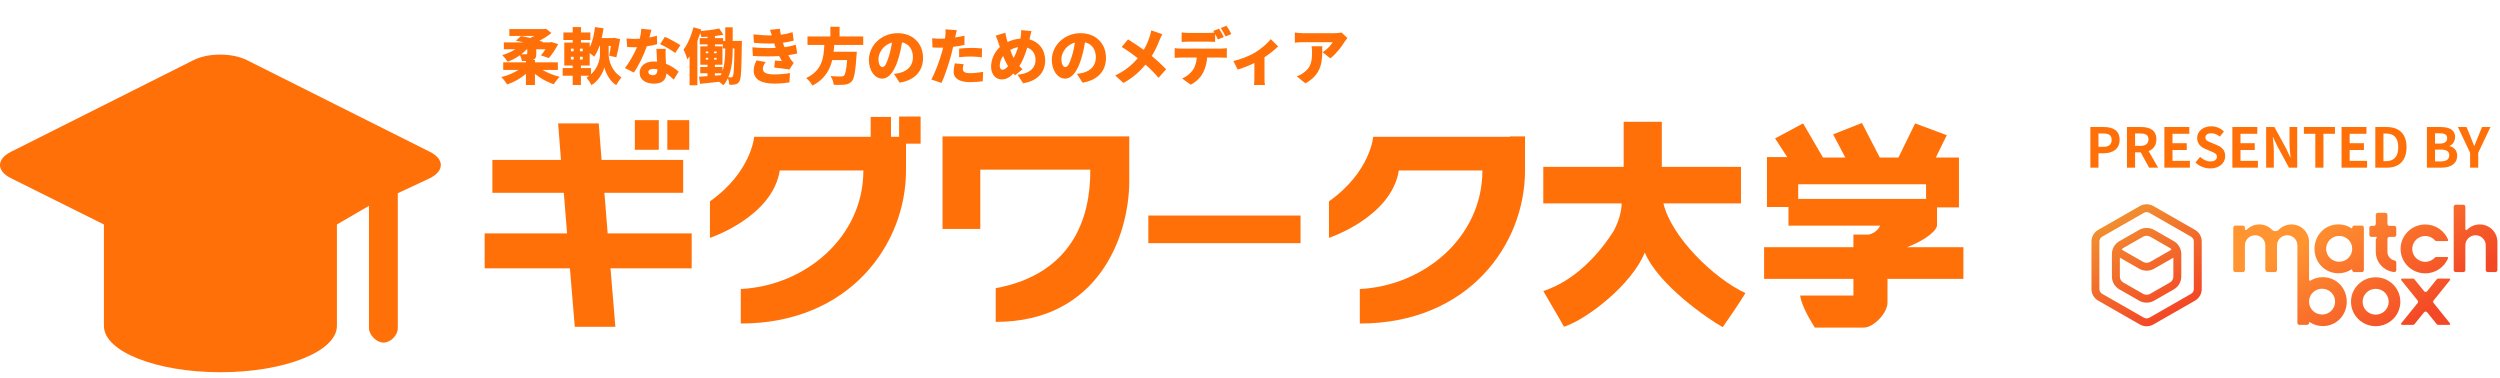 <svg width="410" height="62" viewBox="0 0 410 62" fill="none" xmlns="http://www.w3.org/2000/svg">
<path d="M147.453 22.435H146.121V19.173H142.793V22.435H123.687C123.687 22.435 123.221 28.226 116.431 33.019V39.011C116.431 39.011 126.683 35.616 127.881 27.96H141.595C141.595 38.878 132.075 46.866 121.49 47.398C121.49 50.66 121.49 50.66 121.49 53.057C139.265 53.057 148.585 40.142 148.585 27.96V23.566H150.981V19.106H147.453V22.435Z" fill="#FF7009"/>
<path d="M160.701 22.368H154.909H154.576V37.546H160.767V27.827H178.808C178.874 35.815 175.812 44.935 163.297 47.265C163.297 51.06 163.297 50.86 163.297 52.791C180.206 52.791 185.198 38.611 185.198 29.691V22.368H160.701Z" fill="#FF7009"/>
<path d="M213.291 35.349H188.327V39.876H213.291V35.349Z" fill="#FF7009"/>
<path d="M247.641 22.435H244.312H225.207C225.207 22.435 224.741 28.226 217.951 33.019V39.011C217.951 39.011 228.203 35.616 229.401 27.96H243.114C243.114 38.878 233.595 46.866 223.01 47.399C223.01 50.66 223.01 50.66 223.01 53.057C240.784 53.057 250.104 40.142 250.104 27.96V24.765V22.368H248.972H247.641V22.435Z" fill="#FF7009"/>
<path d="M272.804 33.352H285.519V27.361H272.538V19.972H266.281V27.361H253.1V33.352H265.948C265.948 34.284 265.681 35.882 264.683 37.812C262.22 41.74 258.226 46.067 253.1 47.731C254.165 49.595 255.696 52.125 256.495 53.59C260.356 52.325 267.678 46.6 269.742 41.407C272.006 46.8 280.26 52.391 282.524 53.656C283.788 51.859 285.186 49.795 286.252 48.064C281.059 45.668 274.069 38.811 272.804 33.352Z" fill="#FF7009"/>
<path d="M113.436 38.279H99.656L99.123 31.622H112.038V26.229H98.657L98.191 20.238H91.534L92 26.229H80.75V31.622H92.466L92.999 38.279H79.485V44.004H93.465L94.263 53.59H100.92L100.122 44.004H113.436V38.279Z" fill="#FF7009"/>
<path d="M108.043 19.705H104.116V24.565H108.043V19.705Z" fill="#FF7009"/>
<path d="M113.036 19.705H109.441V24.565H113.036V19.705Z" fill="#FF7009"/>
<path d="M321.933 40.542H312.747C314.744 39.81 317.407 38.279 317.673 37.014V36.947V34.018H321.268V30.29V26.296V25.83H317.473L319.271 22.169L314.078 20.238L311.349 25.83H308.286L305.357 20.171L300.631 22.035L302.628 25.83H298.967L295.705 20.238L291.111 22.701L293.108 25.763H289.78V30.224V33.951H293.308V37.014H308.353C308.087 37.546 307.488 38.279 306.422 38.478H303.959V40.542H289.314V45.734H303.959V48.464H298.168H297.635H295.239C295.372 50.261 297.635 53.723 297.635 53.723H305.69C307.221 53.723 309.551 51.393 309.551 49.595V48.464V45.734H322V40.542H321.933ZM315.875 30.224V32.62H294.906V30.224H315.875Z" fill="#FF7009"/>
<path d="M70.498 24.898L40.475 9.853C38.078 8.655 34.151 8.655 31.754 9.853L1.797 24.898C-0.599 26.096 -0.599 28.027 1.797 29.225L17.042 36.814V53.456C17.042 57.65 25.63 61.045 36.148 61.045C46.666 61.045 55.253 57.65 55.253 53.456V36.814L60.512 33.752V53.789C60.512 54.921 61.711 56.186 62.909 56.186C64.04 56.186 65.239 54.988 65.239 53.856V31.688L70.498 29.225C72.894 28.027 72.894 26.096 70.498 24.898Z" fill="#FF7009"/>
<path d="M342.819 27.5H344.151V25.133H345.042C346.473 25.133 347.616 24.449 347.616 22.928C347.616 21.353 346.482 20.831 345.006 20.831H342.819V27.5ZM344.151 24.08V21.893H344.907C345.825 21.893 346.311 22.154 346.311 22.928C346.311 23.693 345.87 24.08 344.952 24.08H344.151ZM348.822 27.5H350.154V24.98H351.081L352.449 27.5H353.934L352.377 24.773C353.142 24.476 353.646 23.855 353.646 22.856C353.646 21.326 352.539 20.831 351.144 20.831H348.822V27.5ZM350.154 23.927V21.893H351.018C351.873 21.893 352.35 22.136 352.35 22.856C352.35 23.567 351.873 23.927 351.018 23.927H350.154ZM354.957 27.5H359.142V26.384H356.289V24.602H358.629V23.486H356.289V21.947H359.043V20.831H354.957V27.5ZM362.483 27.626C364.022 27.626 364.931 26.699 364.931 25.61C364.931 24.647 364.4 24.134 363.59 23.801L362.717 23.432C362.15 23.207 361.682 23.036 361.682 22.559C361.682 22.118 362.051 21.857 362.636 21.857C363.185 21.857 363.626 22.055 364.049 22.406L364.724 21.569C364.184 21.02 363.41 20.714 362.636 20.714C361.286 20.714 360.332 21.551 360.332 22.64C360.332 23.612 361.007 24.152 361.682 24.431L362.573 24.809C363.167 25.061 363.572 25.214 363.572 25.709C363.572 26.177 363.203 26.474 362.51 26.474C361.925 26.474 361.295 26.177 360.818 25.736L360.053 26.654C360.701 27.275 361.592 27.626 362.483 27.626ZM366.11 27.5H370.295V26.384H367.442V24.602H369.782V23.486H367.442V21.947H370.196V20.831H366.11V27.5ZM371.647 27.5H372.907V24.827C372.907 24.062 372.808 23.225 372.745 22.505H372.79L373.465 23.936L375.391 27.5H376.741V20.831H375.481V23.495C375.481 24.251 375.589 25.133 375.652 25.826H375.607L374.941 24.386L373.006 20.831H371.647V27.5ZM379.711 27.5H381.043V21.947H382.933V20.831H377.839V21.947H379.711V27.5ZM384.013 27.5H388.198V26.384H385.345V24.602H387.685V23.486H385.345V21.947H388.099V20.831H384.013V27.5ZM389.55 27.5H391.449C393.411 27.5 394.671 26.384 394.671 24.143C394.671 21.893 393.411 20.831 391.377 20.831H389.55V27.5ZM390.882 26.429V21.902H391.296C392.538 21.902 393.312 22.514 393.312 24.143C393.312 25.763 392.538 26.429 391.296 26.429H390.882ZM398.014 27.5H400.39C401.857 27.5 402.973 26.879 402.973 25.538C402.973 24.638 402.442 24.134 401.722 23.963V23.918C402.289 23.72 402.631 23.09 402.631 22.478C402.631 21.236 401.587 20.831 400.219 20.831H398.014V27.5ZM399.346 23.549V21.857H400.138C400.939 21.857 401.335 22.091 401.335 22.676C401.335 23.207 400.966 23.549 400.12 23.549H399.346ZM399.346 26.474V24.53H400.273C401.191 24.53 401.677 24.809 401.677 25.457C401.677 26.15 401.182 26.474 400.273 26.474H399.346ZM405.098 27.5H406.43V25.061L408.437 20.831H407.051L406.385 22.46C406.196 22.955 405.998 23.423 405.791 23.936H405.755C405.548 23.423 405.368 22.955 405.179 22.46L404.513 20.831H403.1L405.098 25.061V27.5Z" fill="#FF7009"/>
<path d="M382.812 44.755C382.815 44.755 382.819 44.755 382.822 44.757C382.867 44.765 382.91 44.773 382.954 44.776C383.061 44.793 383.169 44.803 383.278 44.81C383.285 44.81 383.292 44.81 383.298 44.81C383.333 44.81 383.364 44.814 383.398 44.814C383.409 44.814 383.419 44.814 383.431 44.814C383.453 44.814 383.474 44.814 383.497 44.814C384.304 44.814 385.018 44.585 385.609 44.194C385.639 44.175 385.68 44.173 385.712 44.189C385.745 44.206 385.766 44.241 385.766 44.276V44.289C385.766 44.472 385.914 44.621 386.098 44.621H387.343C387.525 44.621 387.675 44.472 387.675 44.289V37.33C387.675 37.149 387.525 37 387.343 37H386.098C385.915 37 385.766 37.149 385.766 37.33V37.342C385.766 37.377 385.746 37.41 385.715 37.424C385.683 37.443 385.645 37.44 385.616 37.42C385.026 37.026 384.307 36.796 383.497 36.796C381.263 36.796 379.58 38.59 379.58 40.805C379.58 42.788 380.928 44.433 382.812 44.755ZM383.625 38.687C384.807 38.687 385.765 39.635 385.765 40.805C385.765 41.976 384.807 42.924 383.625 42.924C383.407 42.924 383.197 42.89 382.998 42.83C382.995 42.83 382.991 42.83 382.989 42.829C382.118 42.558 381.488 41.755 381.488 40.806C381.488 39.635 382.446 38.687 383.625 38.687Z" fill="url(#paint0_linear_2509_23696)"/>
<path d="M388.908 38.849H389.295H389.675C389.723 38.849 389.764 38.878 389.785 38.922C389.802 38.967 389.792 39.017 389.758 39.05C389.675 39.131 389.629 39.244 389.629 39.357V40.51V41.306C389.629 43.018 390.941 44.434 392.622 44.616C392.716 44.627 392.81 44.597 392.88 44.535C392.95 44.472 392.99 44.383 392.99 44.288V43.044C392.99 42.886 392.878 42.75 392.719 42.721C392.047 42.595 391.537 42.009 391.537 41.306V39.179C391.537 38.996 391.685 38.85 391.87 38.85H392.657C392.841 38.85 392.989 38.703 392.989 38.52V37.373C392.989 37.191 392.841 37.044 392.657 37.044H391.87C391.685 37.044 391.537 36.896 391.537 36.716V35.231C391.537 35.049 391.389 34.903 391.215 34.903H389.971C389.778 34.903 389.629 35.049 389.629 35.231V36.716C389.629 36.896 389.48 37.044 389.295 37.044H388.908C388.726 37.044 388.577 37.191 388.577 37.373V38.519C388.577 38.702 388.726 38.849 388.908 38.849Z" fill="url(#paint1_linear_2509_23696)"/>
<path d="M397.744 44.829C399.422 44.829 400.86 43.817 401.472 42.376C401.493 42.325 401.488 42.268 401.457 42.222C401.426 42.176 401.374 42.148 401.318 42.148H399.558C399.466 42.148 399.377 42.186 399.314 42.255C398.925 42.675 398.366 42.94 397.744 42.94C396.564 42.94 395.605 41.993 395.605 40.821C395.605 39.652 396.564 38.702 397.744 38.702C398.384 38.702 398.956 38.983 399.348 39.427C399.411 39.498 399.504 39.538 399.598 39.538H401.337C401.393 39.538 401.444 39.512 401.475 39.466C401.505 39.421 401.512 39.364 401.492 39.313C400.89 37.847 399.439 36.812 397.744 36.812C395.509 36.812 393.697 38.607 393.697 40.821C393.697 43.035 395.509 44.829 397.744 44.829Z" fill="url(#paint2_linear_2509_23696)"/>
<path d="M406.682 36.805C405.863 36.805 405.128 37.143 404.602 37.684C404.555 37.732 404.484 37.749 404.421 37.724C404.357 37.699 404.316 37.637 404.316 37.57V33.907C404.316 33.724 404.168 33.577 403.985 33.577H402.74C402.557 33.577 402.408 33.724 402.408 33.907V44.288C402.408 44.471 402.557 44.62 402.74 44.62H403.985C404.168 44.62 404.316 44.471 404.316 44.288V40.261C404.303 39.344 405.045 38.592 405.971 38.58C406.894 38.568 407.654 39.302 407.664 40.217V40.26V44.287C407.664 44.47 407.814 44.619 407.997 44.619H409.241C409.425 44.619 409.574 44.47 409.574 44.287V39.669C409.573 38.087 408.28 36.805 406.682 36.805Z" fill="url(#paint3_linear_2509_23696)"/>
<path d="M380.948 45.456C380.187 45.456 379.504 45.66 378.935 46.013C378.885 46.048 378.82 46.048 378.767 46.017C378.714 45.989 378.681 45.933 378.681 45.874V44.295C378.681 44.293 378.684 44.291 378.684 44.289V39.669C378.684 39.667 378.684 39.665 378.684 39.665C378.684 39.663 378.684 39.661 378.684 39.66C378.684 38.083 377.394 36.805 375.804 36.805C375.803 36.805 375.801 36.805 375.798 36.805C375.797 36.805 375.796 36.805 375.796 36.805C375.788 36.805 375.78 36.806 375.773 36.806C375.696 36.806 375.617 36.811 375.542 36.818C375.502 36.823 375.464 36.827 375.425 36.832C375.382 36.837 375.34 36.844 375.297 36.851C374.68 36.957 374.129 37.254 373.714 37.684C373.567 37.831 373.366 37.912 373.157 37.91C372.949 37.909 372.749 37.823 372.605 37.676C372.08 37.139 371.346 36.805 370.533 36.805C369.714 36.805 368.977 37.143 368.452 37.684C368.405 37.732 368.333 37.749 368.27 37.723C368.208 37.699 368.165 37.637 368.165 37.57V37.33C368.165 37.149 368.017 37 367.834 37H366.59C366.407 37 366.258 37.149 366.258 37.33V44.289C366.258 44.472 366.407 44.621 366.59 44.621H367.834C368.017 44.621 368.165 44.472 368.165 44.289V40.261C368.153 39.344 368.895 38.592 369.818 38.58C370.743 38.568 371.501 39.302 371.514 40.217V40.26V44.287C371.514 44.47 371.663 44.619 371.846 44.619H371.851H373.089H373.097C373.28 44.619 373.429 44.47 373.429 44.287V40.261C373.417 39.344 374.156 38.592 375.081 38.58C376.005 38.568 376.765 39.302 376.776 40.217V40.26V42.553C376.776 42.555 376.774 42.556 376.774 42.557V52.95C376.774 53.135 376.922 53.278 377.106 53.278H378.35C378.535 53.278 378.681 53.135 378.681 52.95V52.937C378.681 52.9 378.702 52.869 378.735 52.849C378.768 52.832 378.809 52.834 378.838 52.855C379.427 53.247 380.144 53.475 380.95 53.475C380.975 53.475 380.996 53.474 381.018 53.472C381.028 53.474 381.039 53.475 381.05 53.475C381.084 53.475 381.116 53.469 381.148 53.469C381.155 53.467 381.162 53.467 381.169 53.467C381.279 53.463 381.387 53.453 381.495 53.438C381.538 53.43 381.582 53.425 381.626 53.416C381.628 53.416 381.631 53.416 381.635 53.416C383.52 53.093 384.869 51.447 384.869 49.464C384.866 47.253 383.184 45.456 380.948 45.456ZM381.458 51.489C381.455 51.49 381.452 51.49 381.448 51.49C381.249 51.552 381.039 51.584 380.819 51.584C379.638 51.584 378.68 50.636 378.68 49.465C378.68 48.297 379.638 47.348 380.819 47.348C382 47.348 382.958 48.297 382.958 49.465C382.958 50.416 382.327 51.219 381.458 51.489Z" fill="url(#paint4_linear_2509_23696)"/>
<path d="M389.609 45.475C387.373 45.475 385.562 47.269 385.562 49.484C385.562 51.698 387.373 53.493 389.609 53.493C391.844 53.493 393.655 51.698 393.655 49.484C393.655 47.269 391.844 45.475 389.609 45.475ZM389.609 51.602C388.428 51.602 387.47 50.655 387.47 49.484C387.47 48.313 388.428 47.366 389.609 47.366C390.791 47.366 391.747 48.313 391.747 49.484C391.747 50.655 390.791 51.602 389.609 51.602Z" fill="url(#paint5_linear_2509_23696)"/>
<path d="M401.791 45.955C401.83 45.903 401.838 45.837 401.81 45.78C401.782 45.723 401.724 45.687 401.659 45.687H399.878C399.778 45.687 399.684 45.734 399.622 45.81L398.057 47.751C397.995 47.828 397.901 47.875 397.8 47.875C397.7 47.875 397.606 47.828 397.544 47.749L395.977 45.81C395.916 45.734 395.823 45.687 395.722 45.687H393.94C393.876 45.687 393.818 45.723 393.79 45.78C393.762 45.837 393.77 45.904 393.809 45.955L396.495 49.282C396.588 49.402 396.588 49.567 396.495 49.687L393.809 53.016C393.769 53.065 393.762 53.132 393.79 53.188C393.818 53.243 393.876 53.282 393.94 53.282H395.72C395.82 53.282 395.915 53.235 395.978 53.158L397.543 51.217C397.605 51.142 397.7 51.097 397.799 51.097C397.9 51.097 397.994 51.142 398.056 51.217L399.621 53.16C399.683 53.237 399.779 53.282 399.878 53.282H401.659C401.723 53.282 401.781 53.243 401.81 53.188C401.836 53.132 401.828 53.064 401.789 53.016L399.105 49.687C399.011 49.567 399.011 49.402 399.105 49.282L401.791 45.955Z" fill="url(#paint6_linear_2509_23696)"/>
<path d="M356.506 39.549L353.29 37.709C352.532 37.276 351.553 37.276 350.796 37.709L347.579 39.549C346.824 39.981 346.354 40.786 346.354 41.65V45.356C346.354 46.221 346.824 47.024 347.579 47.457L350.818 49.309C351.189 49.523 351.613 49.634 352.042 49.634C352.473 49.634 352.896 49.523 353.268 49.309L356.506 47.457C357.262 47.024 357.73 46.221 357.73 45.356V41.65C357.73 40.786 357.262 39.98 356.506 39.549ZM348.23 40.665L351.447 38.826C351.627 38.722 351.834 38.668 352.042 38.668C352.252 38.668 352.458 38.722 352.639 38.826L355.855 40.665C355.956 40.723 356.042 40.798 356.119 40.881C356.042 40.963 355.957 41.041 355.855 41.098L352.616 42.951C352.268 43.15 351.817 43.15 351.469 42.951L348.23 41.097C348.129 41.04 348.044 40.963 347.966 40.88C348.043 40.797 348.129 40.723 348.23 40.665ZM355.855 46.337L352.616 48.193C352.268 48.392 351.817 48.392 351.469 48.193L348.23 46.337C347.876 46.137 347.656 45.762 347.656 45.355V42.258L350.819 44.066C351.19 44.278 351.614 44.392 352.043 44.392C352.473 44.392 352.897 44.278 353.269 44.066L356.431 42.258V45.355C356.43 45.762 356.209 46.136 355.855 46.337Z" fill="url(#paint7_linear_2509_23696)"/>
<path d="M359.985 37.701L353.142 33.786C352.475 33.404 351.61 33.405 350.943 33.786L344.1 37.701C343.421 38.09 343 38.812 343 39.588V47.416C343 48.191 343.421 48.915 344.1 49.304L350.943 53.217C351.277 53.41 351.658 53.51 352.042 53.51C352.428 53.51 352.808 53.41 353.142 53.217L359.985 49.302C360.662 48.915 361.084 48.191 361.084 47.416V39.588C361.085 38.812 360.663 38.09 359.985 37.701ZM359.784 47.416C359.784 47.734 359.612 48.029 359.335 48.187L352.492 52.102C352.22 52.258 351.867 52.258 351.594 52.1L344.752 48.187C344.474 48.029 344.303 47.734 344.303 47.416V39.588C344.303 39.271 344.474 38.975 344.752 38.817L351.596 34.903C351.731 34.825 351.887 34.783 352.043 34.783C352.201 34.783 352.356 34.824 352.492 34.903L359.335 38.817C359.612 38.975 359.784 39.271 359.784 39.588V47.416Z" fill="url(#paint8_linear_2509_23696)"/>
<path d="M86.47 8.08V8.75C86.47 8.87 86.42 8.9 86.27 8.9C86.17 8.91 85.81 8.91 85.48 8.9C85.81 8.64 86.12 8.37 86.39 8.08H86.47ZM91.49 11.47V10.22H87.73V9.84H87.38C87.82 9.69 87.95 9.41 87.95 8.81V8.08H89.45C89.21 8.46 88.95 8.82 88.71 9.08L90.01 9.52C90.53 8.94 91.12 8.07 91.54 7.23L90.42 6.89L90.17 6.95H88.99L89.06 6.88C88.88 6.81 88.69 6.74 88.47 6.67C89.21 6.3 89.88 5.86 90.43 5.41L89.55 4.71L89.26 4.77H83.53V5.89H87.65C87.43 6.01 87.18 6.13 86.94 6.23C86.43 6.1 85.91 5.99 85.44 5.91L84.61 6.68C85.01 6.75 85.44 6.84 85.87 6.95H82.63V8.08H84.53C83.88 8.48 83.11 8.82 82.37 9.04C82.66 9.31 83.06 9.81 83.26 10.13C83.96 9.87 84.65 9.5 85.28 9.05C85.42 9.34 85.55 9.71 85.61 10.01C85.84 10.01 86.05 10.01 86.25 10V10.22H82.53V11.47H85.02C84.24 11.97 83.22 12.4 82.22 12.64C82.53 12.94 82.97 13.5 83.18 13.85C84.29 13.48 85.38 12.86 86.25 12.11V13.94H87.73V12.12C88.62 12.85 89.74 13.46 90.82 13.82C91.03 13.46 91.47 12.89 91.79 12.6C90.81 12.36 89.77 11.95 88.98 11.47H91.49ZM96.92 11.16H95.27V10.75H96.71V8.72C96.99 8.92 97.29 9.14 97.45 9.29C97.79 8.81 98.08 8.21 98.31 7.53H98.4V8.88C98.4 9.77 98.04 11.17 96.92 12.19V11.16ZM93.63 9.32H94.08V9.76H93.63V9.32ZM93.63 7.98H94.08V8.41H93.63V7.98ZM95.11 8.41V7.98H95.57V8.41H95.11ZM95.11 9.76V9.32H95.57V9.76H95.11ZM99.82 7.53H100.18C100.09 8.13 100 8.71 99.91 9.13L101.08 9.4C101.28 8.63 101.53 7.46 101.7 6.42L100.72 6.2L100.51 6.24H98.68C98.8 5.72 98.9 5.19 98.98 4.64L97.58 4.44C97.44 5.67 97.17 6.87 96.71 7.76V6.99H95.28V6.56H96.82V5.32H95.28V4.44H93.92V5.32H92.4V6.56H93.92V6.99H92.54V10.75H93.92V11.16H92.28V12.42H93.92V13.94H95.27V12.42H96.65C96.51 12.53 96.35 12.63 96.19 12.73C96.44 13.02 96.85 13.64 97 13.96C98.2 13.25 98.94 11.84 99.11 11.02C99.28 11.82 99.94 13.28 101.05 13.96C101.26 13.6 101.66 13 101.92 12.68C100.29 11.66 99.82 9.93 99.82 8.88V7.53ZM106.83 4.88L105.17 4.72C105.15 5.23 105.06 5.81 104.92 6.35C104.66 6.37 104.4 6.38 104.14 6.38C103.81 6.38 103.21 6.36 102.75 6.31L102.86 7.71C103.32 7.74 103.73 7.75 104.15 7.75C104.26 7.75 104.36 7.75 104.47 7.74C104.03 8.78 103.27 10.18 102.49 11.16L103.95 11.9C104.76 10.75 105.6 9 106.07 7.59C106.75 7.5 107.36 7.36 107.77 7.25L107.73 5.86C107.39 5.96 106.97 6.06 106.5 6.15C106.64 5.65 106.76 5.19 106.83 4.88ZM106.33 11.79C106.33 11.5 106.64 11.3 107.13 11.3C107.37 11.3 107.59 11.33 107.81 11.37V11.42C107.81 11.98 107.63 12.33 107.03 12.33C106.61 12.33 106.33 12.11 106.33 11.79ZM109.17 8.01H107.65C107.68 8.57 107.72 9.4 107.76 10.11C107.59 10.09 107.41 10.08 107.23 10.08C105.69 10.08 104.9 10.94 104.9 11.94C104.9 13.1 105.93 13.72 107.25 13.72C108.73 13.72 109.25 13 109.28 12.04C109.77 12.38 110.18 12.77 110.49 13.06L111.29 11.76C110.79 11.3 110.09 10.79 109.22 10.46C109.2 10.04 109.18 9.65 109.17 9.41C109.16 8.92 109.14 8.44 109.17 8.01ZM110.73 8.69L111.59 7.41C111.05 7.04 109.76 6.35 109.04 6.04L108.26 7.24C108.96 7.55 110.13 8.22 110.73 8.69ZM120.16 7.95H120.45C120.4 11.13 120.34 12.24 120.19 12.5C120.11 12.65 120.03 12.69 119.91 12.69C119.78 12.69 119.63 12.68 119.44 12.67C120.05 11.24 120.16 9.5 120.16 8.09V7.95ZM118.49 10.99H117.24V10.62H118.48V7.6H117.25V7.28H118.55V7.95H118.94V8.09C118.94 9.14 118.88 10.48 118.49 11.65V10.99ZM117.24 12.02H118.35C118.31 12.12 118.27 12.22 118.22 12.32L117.24 12.4V12.02ZM115.75 9.49H116.16V9.78H115.75V9.49ZM115.75 8.44H116.16V8.73H115.75V8.44ZM117.11 8.73V8.44H117.54V8.73H117.11ZM117.11 9.78V9.49H117.54V9.78H117.11ZM120.16 6.71V4.48H118.94V6.71H118.59V6.25H117.25V5.91C117.74 5.85 118.21 5.78 118.64 5.69L117.95 4.67C117.16 4.85 116 5 114.95 5.09L115.02 4.84L113.73 4.47C113.38 5.85 112.78 7.23 112.1 8.14C112.31 8.53 112.64 9.38 112.73 9.74C112.85 9.58 112.97 9.41 113.09 9.24V13.98H114.37V6.72C114.54 6.29 114.7 5.85 114.84 5.42C114.92 5.64 114.99 5.89 115.02 6.08C115.34 6.07 115.69 6.05 116.04 6.02V6.25H114.76V7.28H116.04V7.6H114.85V10.62H116.03V10.99H114.84V12.02H116.03V12.49C115.51 12.52 115.04 12.56 114.64 12.58L114.81 13.75C115.69 13.66 116.81 13.54 117.93 13.41C118.19 13.59 118.47 13.83 118.63 13.99C118.93 13.65 119.17 13.26 119.37 12.84C119.51 13.17 119.59 13.6 119.61 13.9C119.99 13.91 120.33 13.9 120.59 13.84C120.88 13.77 121.07 13.66 121.27 13.33C121.55 12.9 121.59 11.39 121.66 7.27C121.66 7.11 121.67 6.71 121.67 6.71H120.16ZM123.39 7.76L123.47 9.18C124.96 9.27 126.56 9.27 127.79 9.2C127.92 9.47 128.06 9.74 128.22 10.02C127.94 10 127.45 9.96 127.1 9.93L126.98 11.08C127.73 11.16 128.9 11.3 129.46 11.4L130.17 10.31C129.97 10.12 129.83 9.96 129.68 9.74C129.55 9.54 129.41 9.3 129.28 9.05C129.81 8.97 130.3 8.88 130.75 8.77L130.51 7.34C130.02 7.48 129.45 7.63 128.65 7.74C128.6 7.6 128.55 7.47 128.51 7.36C128.47 7.24 128.43 7.13 128.4 7.01C129.03 6.93 129.63 6.81 130.17 6.66L129.98 5.28C129.34 5.48 128.72 5.62 128.06 5.7C128 5.39 127.94 5.07 127.9 4.72L126.28 4.89C126.39 5.21 126.49 5.51 126.58 5.8C125.7 5.82 124.73 5.77 123.56 5.64L123.64 7.02C124.9 7.14 126.03 7.16 126.97 7.12C127.01 7.26 127.07 7.42 127.13 7.61C127.16 7.69 127.19 7.77 127.22 7.86C126.14 7.91 124.86 7.89 123.39 7.76ZM125.57 10.18L124.07 9.9C123.83 10.39 123.59 10.92 123.61 11.61C123.64 13.11 124.96 13.71 126.98 13.71C127.78 13.71 128.77 13.63 129.47 13.52L129.56 11.98C128.85 12.12 127.93 12.2 126.98 12.2C125.79 12.2 125.11 11.96 125.11 11.27C125.11 10.85 125.33 10.5 125.57 10.18ZM141.57 7.37V5.98H137.69V4.39H136.18V5.98H132.43V7.37H135.19C135.09 9.42 134.87 11.55 132.21 12.8C132.6 13.11 133.03 13.64 133.24 14.04C135.23 13.01 136.09 11.5 136.48 9.85H138.93C138.81 11.41 138.64 12.21 138.4 12.41C138.26 12.52 138.12 12.54 137.9 12.54C137.59 12.54 136.89 12.54 136.21 12.48C136.49 12.88 136.71 13.49 136.73 13.91C137.4 13.93 138.07 13.93 138.48 13.89C138.98 13.83 139.34 13.72 139.68 13.35C140.09 12.89 140.3 11.75 140.47 9.09C140.5 8.9 140.51 8.48 140.51 8.48H136.71C136.76 8.11 136.79 7.74 136.81 7.37H141.57ZM151.38 9.47C151.38 7.2 149.77 5.44 147.22 5.44C144.55 5.44 142.5 7.46 142.5 9.84C142.5 11.55 143.44 12.89 144.68 12.89C145.86 12.89 146.76 11.55 147.35 9.55C147.63 8.62 147.81 7.75 147.94 6.94C149.09 7.21 149.72 8.13 149.72 9.42C149.72 10.74 148.87 11.63 147.6 11.94C147.31 12.01 147.04 12.07 146.62 12.12L147.54 13.56C150.14 13.12 151.38 11.58 151.38 9.47ZM144.07 9.68C144.07 8.73 144.81 7.38 146.29 6.98C146.17 7.76 146 8.55 145.78 9.23C145.42 10.39 145.12 11 144.72 11C144.37 11 144.07 10.55 144.07 9.68ZM158.03 10.53L156.59 10.39C156.51 10.77 156.4 11.31 156.4 11.82C156.4 12.84 157.33 13.47 159.08 13.47C159.92 13.47 160.6 13.4 161.17 13.33L161.23 11.79C160.46 11.92 159.77 12 159.09 12C158.21 12 157.9 11.74 157.9 11.32C157.9 11.12 157.96 10.79 158.03 10.53ZM156.91 4.95L155.06 4.81C155.09 5.06 155.08 5.51 155.03 5.93C155.02 6.05 155 6.18 154.98 6.33C154.7 6.34 154.44 6.35 154.17 6.35C153.74 6.35 153.42 6.33 152.88 6.27L152.92 7.78C153.26 7.8 153.65 7.82 154.16 7.82C154.32 7.82 154.49 7.82 154.67 7.81C154.62 8.05 154.55 8.29 154.49 8.52C154.11 9.91 153.32 12.04 152.73 13.03L154.41 13.6C154.98 12.36 155.65 10.33 156.01 8.94C156.11 8.54 156.21 8.11 156.31 7.68C156.96 7.61 157.6 7.5 158.17 7.36V5.85C157.66 5.97 157.15 6.07 156.64 6.15C156.66 6.09 156.67 6.03 156.68 5.98C156.73 5.75 156.83 5.26 156.91 4.95ZM157.3 7.97V9.38C157.94 9.3 158.56 9.27 159.28 9.27C159.9 9.27 160.52 9.34 161.02 9.4L161.05 7.95C160.44 7.89 159.84 7.86 159.28 7.86C158.63 7.86 157.88 7.91 157.3 7.97ZM169.16 5.1L167.48 4.94C167.49 5.18 167.46 5.66 167.4 6C167.38 6.11 167.36 6.22 167.34 6.34C166.63 6.39 165.95 6.56 165.24 6.89C165.19 6.71 165.14 6.53 165.09 6.36C165.01 6.06 164.93 5.73 164.87 5.36L163.28 5.86C163.49 6.28 163.61 6.59 163.73 6.97L163.97 7.72C163.08 8.55 162.54 9.77 162.54 10.92C162.54 12.28 163.37 13.02 164.24 13.02C164.98 13.02 165.5 12.78 166.2 12.05C166.28 12.15 166.37 12.24 166.46 12.35L167.69 11.38C167.52 11.22 167.35 11.03 167.18 10.84C167.73 9.98 168.14 8.9 168.47 7.81C169.32 8.1 169.83 8.84 169.83 9.84C169.83 10.92 169.13 12.06 166.87 12.25L167.8 13.66C169.85 13.33 171.41 12.11 171.41 9.92C171.41 8.15 170.38 6.86 168.84 6.46C168.85 6.39 168.87 6.31 168.89 6.24C168.96 5.96 169.07 5.39 169.16 5.1ZM163.96 10.79C163.96 10.26 164.15 9.67 164.51 9.18C164.76 9.81 165.03 10.39 165.32 10.86C165 11.22 164.71 11.44 164.42 11.44C164.12 11.44 163.96 11.18 163.96 10.79ZM165.68 8.2C166.05 7.99 166.48 7.81 166.97 7.73C166.78 8.33 166.54 8.96 166.24 9.51C166.05 9.15 165.86 8.69 165.68 8.2ZM181.38 9.47C181.38 7.2 179.77 5.44 177.22 5.44C174.55 5.44 172.5 7.46 172.5 9.84C172.5 11.55 173.44 12.89 174.68 12.89C175.86 12.89 176.76 11.55 177.35 9.55C177.63 8.62 177.81 7.75 177.94 6.94C179.09 7.21 179.72 8.13 179.72 9.42C179.72 10.74 178.87 11.63 177.6 11.94C177.31 12.01 177.04 12.07 176.62 12.12L177.54 13.56C180.14 13.12 181.38 11.58 181.38 9.47ZM174.07 9.68C174.07 8.73 174.81 7.38 176.29 6.98C176.17 7.76 176 8.55 175.78 9.23C175.42 10.39 175.12 11 174.72 11C174.37 11 174.07 10.55 174.07 9.68ZM190.62 5.61L188.81 4.98C188.76 5.26 188.65 5.71 188.55 6C188.3 6.74 188.01 7.45 187.57 8.18C186.75 7.59 185.77 6.93 185 6.46L183.96 7.7C185.01 8.34 185.9 9 186.59 9.54C185.61 10.71 184.47 11.62 182.89 12.38L184.25 13.61C185.91 12.68 187.01 11.62 187.86 10.6C188.63 11.28 189.32 11.96 190 12.76L191.25 11.36C190.59 10.67 189.77 9.9 188.89 9.19C189.44 8.3 189.86 7.36 190.15 6.61C190.25 6.36 190.47 5.86 190.62 5.61ZM192.65 7.9V9.48C192.93 9.46 193.37 9.44 193.66 9.44H196.27C196.21 10.22 196.02 10.91 195.63 11.49C195.23 12.05 194.53 12.62 193.86 12.87L195.28 13.89C196.19 13.43 196.97 12.62 197.31 11.91C197.65 11.23 197.9 10.44 197.97 9.44H200.21C200.51 9.44 200.93 9.45 201.2 9.47V7.9C200.92 7.95 200.42 7.97 200.21 7.97H193.66C193.35 7.97 192.96 7.94 192.65 7.9ZM199.92 4.7L198.98 5.08C199.03 5.16 199.09 5.25 199.14 5.34C198.81 5.38 198.45 5.4 198.12 5.4H194.95C194.61 5.4 194.13 5.37 193.79 5.32V6.87C194.12 6.85 194.6 6.83 194.95 6.83H198.12C198.5 6.83 198.91 6.85 199.28 6.87V5.57C199.45 5.88 199.62 6.21 199.75 6.47L200.7 6.07C200.52 5.72 200.17 5.07 199.92 4.7ZM201.15 4.22L200.21 4.6C200.48 4.98 200.8 5.57 201 5.98L201.94 5.58C201.77 5.24 201.41 4.6 201.15 4.22ZM202.277 10L202.987 11.42C203.737 11.19 204.827 10.77 205.717 10.34V12.74C205.717 13.12 205.687 13.72 205.657 13.94H207.457C207.387 13.72 207.377 13.12 207.377 12.74V9.39C208.257 8.8 209.137 8.11 209.607 7.6L208.407 6.42C207.887 7.08 206.837 8.01 205.847 8.61C205.067 9.08 203.577 9.73 202.277 10ZM220.977 6.23L220.017 5.34C219.807 5.4 219.147 5.44 218.817 5.44H213.627C213.187 5.44 212.767 5.39 212.357 5.33V7C212.877 6.95 213.187 6.92 213.627 6.92H218.567C218.347 7.34 217.657 8.1 216.917 8.57L218.167 9.57C219.067 8.92 220.017 7.67 220.527 6.83C220.627 6.67 220.857 6.38 220.977 6.23ZM216.857 7.59H215.097C215.157 7.95 215.177 8.24 215.177 8.59C215.177 10.22 214.927 11.07 213.817 11.91C213.397 12.23 213.027 12.4 212.677 12.52L214.087 13.67C216.907 12.1 216.857 9.94 216.857 7.59Z" fill="#FF7009"/>
<defs>
<linearGradient id="paint0_linear_2509_23696" x1="381.221" y1="35.461" x2="393.052" y2="56.143" gradientUnits="userSpaceOnUse">
<stop stop-color="#FF9430"/>
<stop offset="1" stop-color="#F34726"/>
</linearGradient>
<linearGradient id="paint1_linear_2509_23696" x1="385.788" y1="30.265" x2="398.763" y2="52.947" gradientUnits="userSpaceOnUse">
<stop stop-color="#FF9430"/>
<stop offset="1" stop-color="#F34726"/>
</linearGradient>
<linearGradient id="paint2_linear_2509_23696" x1="390.033" y1="27.591" x2="402.115" y2="48.712" gradientUnits="userSpaceOnUse">
<stop stop-color="#FF9430"/>
<stop offset="1" stop-color="#F34726"/>
</linearGradient>
<linearGradient id="paint3_linear_2509_23696" x1="394.891" y1="22.59" x2="407.158" y2="44.034" gradientUnits="userSpaceOnUse">
<stop stop-color="#FF9430"/>
<stop offset="1" stop-color="#F34726"/>
</linearGradient>
<linearGradient id="paint4_linear_2509_23696" x1="373.277" y1="42.435" x2="384.88" y2="62.718" gradientUnits="userSpaceOnUse">
<stop stop-color="#FF9430"/>
<stop offset="1" stop-color="#F34726"/>
</linearGradient>
<linearGradient id="paint5_linear_2509_23696" x1="381.4" y1="35.397" x2="393.481" y2="56.516" gradientUnits="userSpaceOnUse">
<stop stop-color="#FF9430"/>
<stop offset="1" stop-color="#F34726"/>
</linearGradient>
<linearGradient id="paint6_linear_2509_23696" x1="387.246" y1="31.37" x2="398.876" y2="51.7" gradientUnits="userSpaceOnUse">
<stop stop-color="#FF9430"/>
<stop offset="1" stop-color="#F34726"/>
</linearGradient>
<linearGradient id="paint7_linear_2509_23696" x1="347.342" y1="35.997" x2="356.737" y2="51.278" gradientUnits="userSpaceOnUse">
<stop stop-color="#F28D30"/>
<stop offset="1" stop-color="#F34726"/>
</linearGradient>
<linearGradient id="paint8_linear_2509_23696" x1="347.342" y1="35.997" x2="356.737" y2="51.278" gradientUnits="userSpaceOnUse">
<stop stop-color="#F28D30"/>
<stop offset="1" stop-color="#F34726"/>
</linearGradient>
</defs>
</svg>
